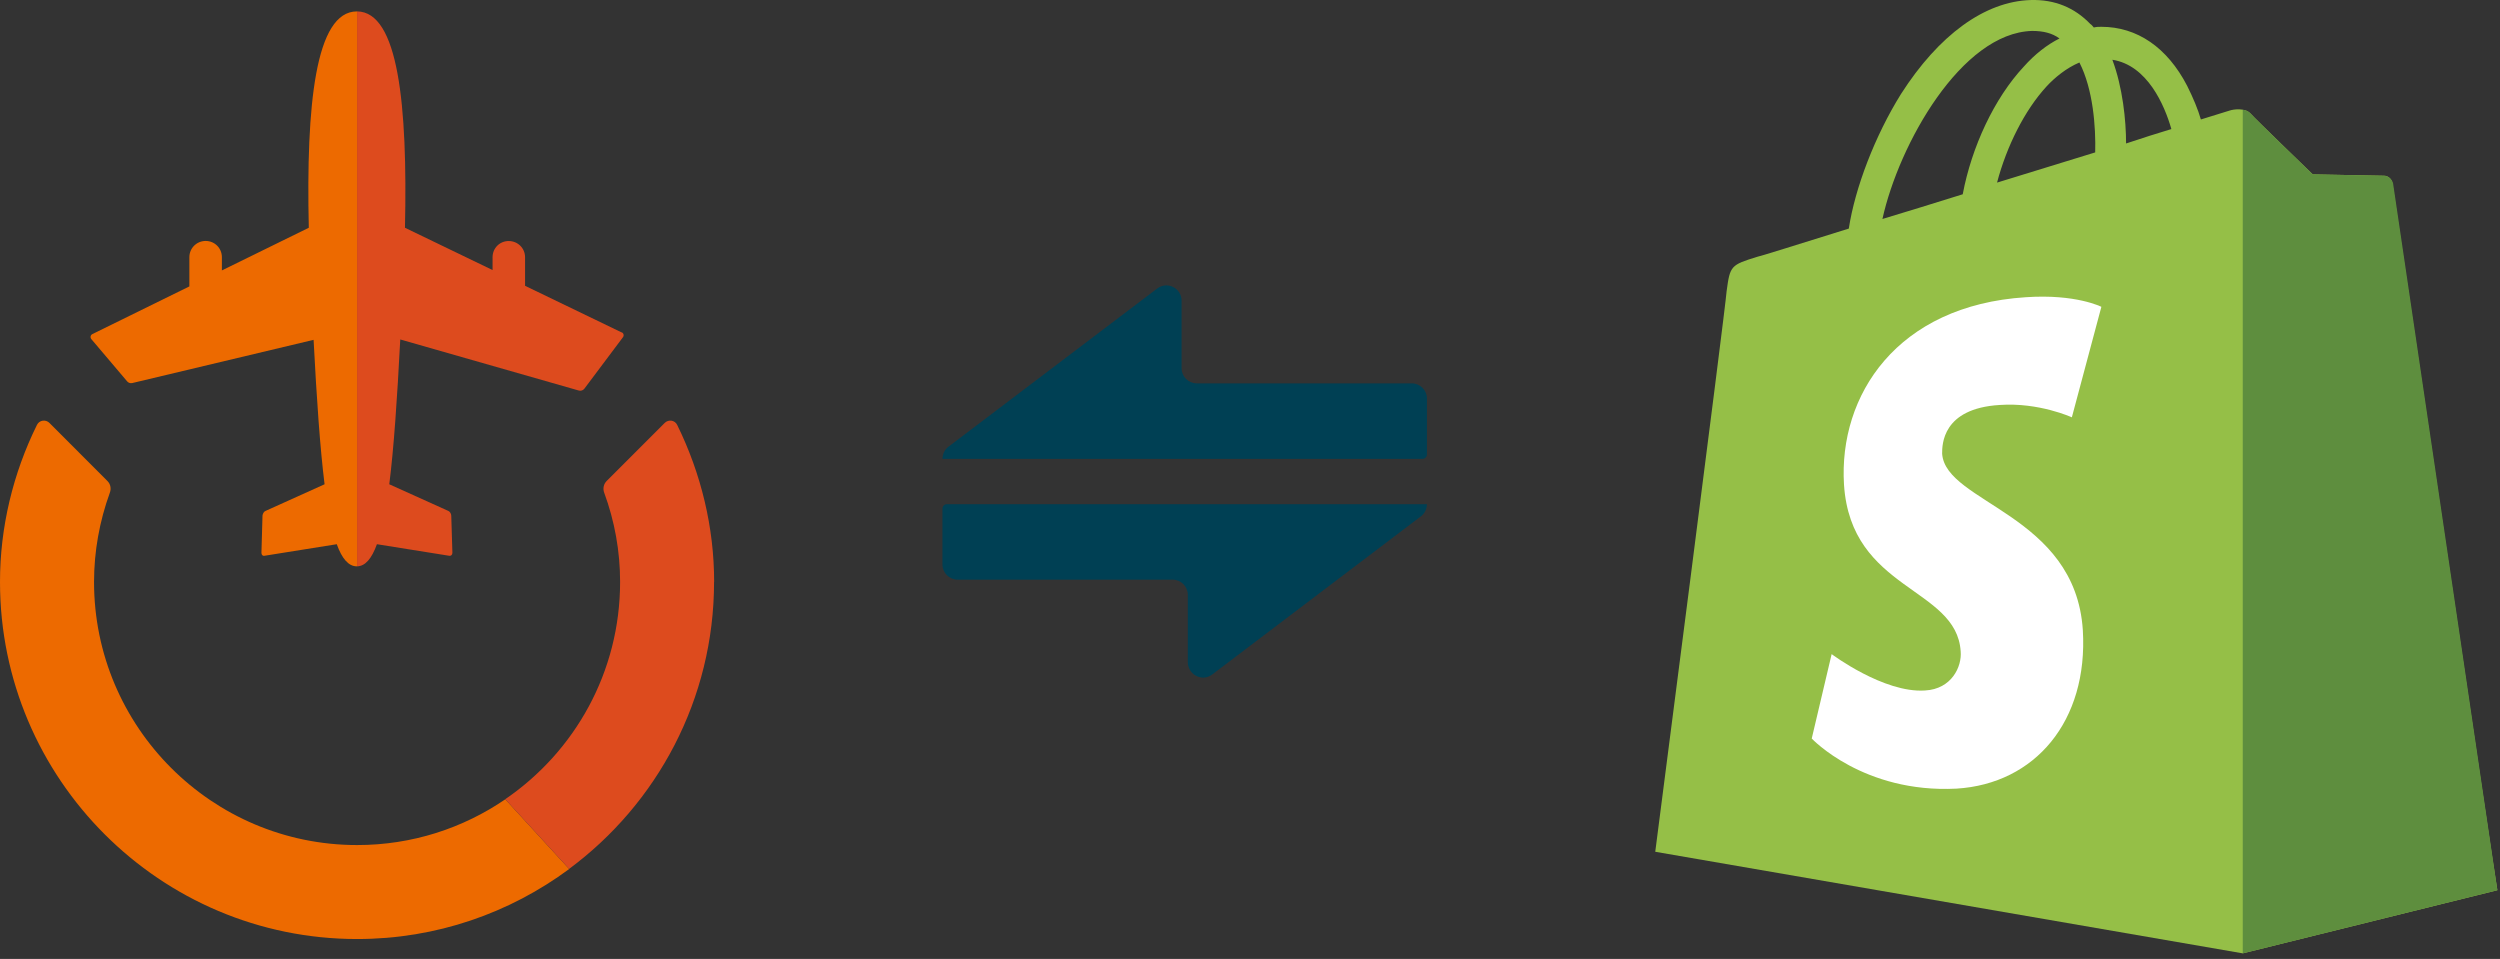 <svg width="219" height="84" viewBox="0 0 219 84" fill="none" xmlns="http://www.w3.org/2000/svg">
<rect x="0" y="0" width="219" height="84" fill="#333333" stroke="none"/>
<path d="M124.61 40.195C124.826 40.195 125 40.021 125 39.806V34.913C125 34.178 124.404 33.583 123.67 33.583H104.836C104.102 33.583 103.506 32.987 103.506 32.253V26.336C103.506 25.233 102.245 24.608 101.372 25.273L83.085 39.132C82.744 39.388 82.58 39.761 82.564 40.139C82.564 40.154 82.559 40.167 82.559 40.181H82.56C82.56 40.186 82.559 40.191 82.559 40.195H124.61Z" fill="#004054"/>
<path d="M83.889 50.778H102.722C103.457 50.778 104.052 51.374 104.052 52.108V58.025C104.052 58.229 104.107 58.41 104.183 58.576V58.576C104.517 59.308 105.475 59.629 106.187 59.088L124.473 45.228C124.814 44.972 124.979 44.599 124.994 44.221C124.995 44.207 124.999 44.193 125 44.179H124.998C124.998 44.175 125 44.17 125 44.166H82.948C82.733 44.166 82.559 44.34 82.559 44.555V49.448C82.559 50.182 83.154 50.778 83.889 50.778Z" fill="#004054"/>
<path d="M31.286 74.027C18.574 74.027 8.238 63.698 8.238 50.979C8.238 48.297 8.716 45.662 9.625 43.153C9.758 42.794 9.679 42.396 9.406 42.131C8.331 41.049 5.702 38.42 4.328 37.046C4.003 36.72 3.445 36.8 3.239 37.218C1.135 41.48 0 46.193 0 50.979C0 68.232 14.033 82.259 31.286 82.259C38.236 82.259 44.662 79.975 49.86 76.125L44.264 70.018C40.566 72.547 36.099 74.027 31.286 74.027Z" fill="#ED6A00"/>
<path d="M62.559 50.979C62.559 46.193 61.417 41.48 59.319 37.218C59.114 36.8 58.563 36.72 58.231 37.046C56.857 38.42 54.228 41.049 53.146 42.131C52.874 42.403 52.794 42.801 52.927 43.16C53.85 45.669 54.321 48.297 54.321 50.979C54.321 58.886 50.331 65.862 44.257 70.011L49.853 76.118C57.547 70.416 62.552 61.269 62.552 50.973L62.559 50.979Z" fill="#DD4B1E"/>
<path d="M54.467 29.126L45.996 25.037V22.535C45.996 21.744 45.359 21.114 44.562 21.114C43.766 21.114 43.148 21.744 43.148 22.535V23.656L35.475 19.952C35.714 9.172 34.891 1.027 31.279 1V49.612C31.996 49.599 32.56 48.941 33.019 47.673L39.371 48.689C39.517 48.709 39.63 48.59 39.63 48.424L39.531 45.171C39.531 44.998 39.404 44.812 39.278 44.759L34.101 42.423C34.505 39.21 34.791 34.955 35.063 29.737L50.703 34.211C50.882 34.264 51.081 34.198 51.194 34.045L54.573 29.538C54.679 29.392 54.633 29.186 54.467 29.113V29.126Z" fill="#DD4B1E"/>
<path d="M31.26 1C27.635 1 26.806 9.165 27.051 19.952L19.437 23.689V22.528C19.437 21.738 18.807 21.107 18.017 21.107C17.227 21.107 16.589 21.738 16.589 22.528V25.09L8.092 29.266C7.926 29.345 7.88 29.564 7.999 29.704L11.139 33.408C11.252 33.541 11.425 33.594 11.591 33.554L27.47 29.77C27.742 34.968 28.034 39.21 28.432 42.423L23.254 44.759C23.115 44.812 23.009 45.005 22.995 45.171L22.902 48.424C22.902 48.596 23.009 48.716 23.148 48.689L29.501 47.673C29.959 48.948 30.536 49.612 31.26 49.612C31.26 49.612 31.273 49.612 31.28 49.612V1C31.28 1 31.267 1 31.26 1Z" fill="#ED6A00"/>
<path d="M209.572 16.056C209.511 15.635 209.151 15.395 208.85 15.395C208.55 15.395 202.597 15.275 202.597 15.275C202.597 15.275 197.607 10.465 197.126 9.924C196.645 9.443 195.683 9.563 195.323 9.683C195.323 9.683 194.361 9.984 192.797 10.465C192.557 9.623 192.136 8.601 191.595 7.519C189.851 4.152 187.206 2.348 184.08 2.348C183.839 2.348 183.659 2.348 183.418 2.408C183.298 2.288 183.238 2.168 183.118 2.108C181.735 0.665 179.991 -0.057 177.887 0.003C173.859 0.124 169.831 3.07 166.524 8.24C164.239 11.908 162.496 16.477 161.955 20.024C157.325 21.467 154.078 22.489 153.958 22.489C151.613 23.211 151.553 23.271 151.253 25.495C151.132 27.179 145 74.615 145 74.615L196.465 83.514L218.77 77.982C218.71 77.982 209.632 16.477 209.572 16.056ZM190.212 11.306C189.01 11.667 187.687 12.088 186.244 12.569C186.244 10.525 185.943 7.639 185.042 5.234C188.108 5.715 189.611 9.202 190.212 11.306ZM183.539 13.351C180.833 14.192 177.887 15.094 174.941 15.996C175.783 12.81 177.346 9.683 179.27 7.579C179.991 6.797 181.013 5.956 182.156 5.475C183.358 7.819 183.599 11.126 183.539 13.351ZM178.007 2.709C178.969 2.709 179.751 2.889 180.412 3.37C179.33 3.911 178.248 4.753 177.286 5.835C174.701 8.601 172.716 12.87 171.935 17.018C169.47 17.8 167.065 18.521 164.901 19.183C166.344 12.629 171.815 2.889 178.007 2.709Z" fill="#95BF47"/>
<path d="M208.85 15.395C208.549 15.395 202.597 15.275 202.597 15.275C202.597 15.275 197.607 10.465 197.126 9.924C196.946 9.743 196.705 9.623 196.465 9.623V83.514L218.77 77.982C218.77 77.982 209.692 16.477 209.632 16.056C209.511 15.635 209.151 15.395 208.85 15.395Z" fill="#5E8E3E"/>
<path d="M184.08 26.878L181.494 36.558C181.494 36.558 178.609 35.235 175.182 35.475C170.131 35.776 170.131 38.963 170.131 39.744C170.432 44.073 181.795 45.035 182.456 55.196C182.937 63.192 178.248 68.663 171.394 69.084C163.217 69.505 158.708 64.695 158.708 64.695L160.452 57.3C160.452 57.3 165.021 60.727 168.628 60.486C170.973 60.366 171.875 58.382 171.755 57.059C171.394 51.408 162.135 51.769 161.534 42.45C161.053 34.634 166.163 26.758 177.466 26.036C181.855 25.736 184.08 26.878 184.08 26.878Z" fill="white"/>
</svg>
